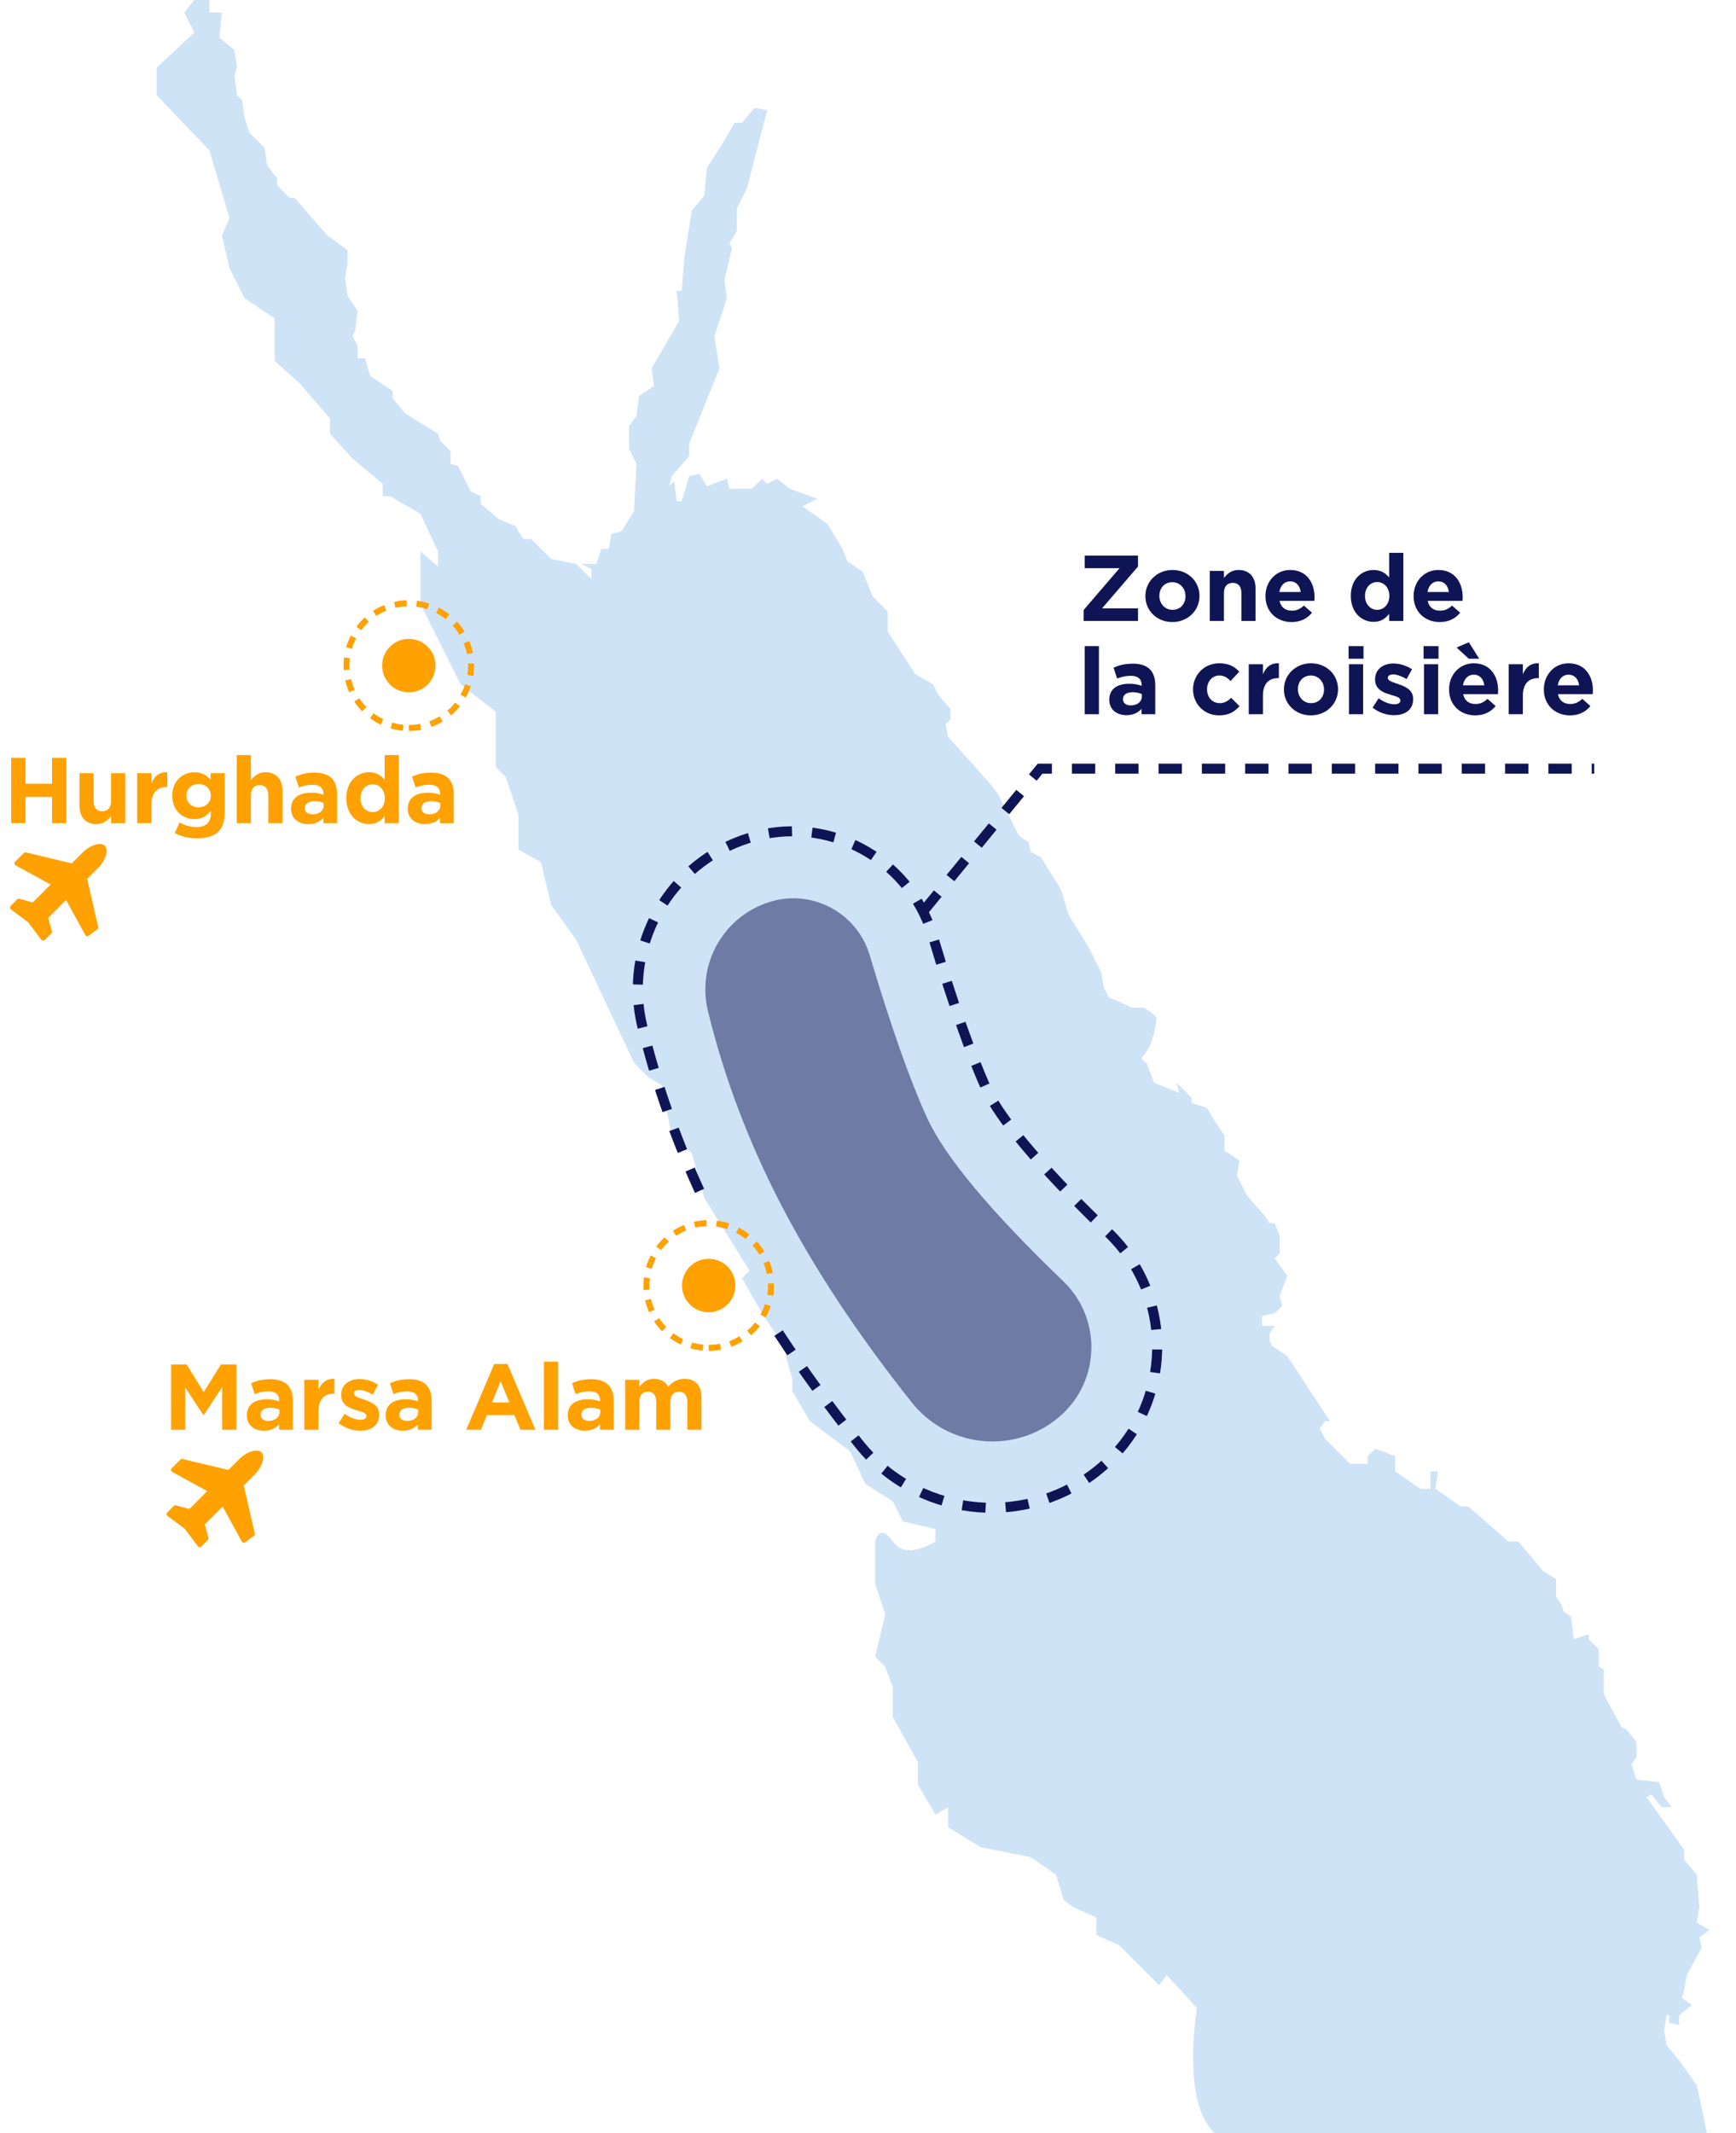 <?xml version="1.0" encoding="UTF-8"?>
<svg width="521px" height="640px" viewBox="0 0 521 640" version="1.1" xmlns="http://www.w3.org/2000/svg" xmlns:xlink="http://www.w3.org/1999/xlink">
    <!-- Generator: Sketch 60.1 (88133) - https://sketch.com -->
    <title>circuit-bde</title>
    <desc>Created with Sketch.</desc>
    <g id="circuit-bde" stroke="none" stroke-width="1" fill="none" fill-rule="evenodd">
        <g id="Group" transform="translate(47, 0)" fill="#CFE3F6">
            <path d="M317.453,640 C311.421,633.984 309.661,621.449 312.175,602.397 L303.126,592.62 L300.864,595.629 L288.799,583.596 L282.013,580.588 L282.013,575.323 L275.227,572.315 L272.21,570.059 L269.948,562.538 L262.408,557.274 L247.327,554.266 L237.524,548.249 L237.524,542.233 L233.754,544.489 L228.476,535.464 L228.476,528.696 L220.935,515.159 L220.935,506.134 L218.673,500.118 L215.657,497.109 L218.673,484.324 L215.657,475.3 L215.657,462.515 C216.662,459.005 218.422,459.005 220.935,462.515 C223.449,466.024 227.722,466.024 233.754,462.515 L233.754,458.754 L223.951,456.498 L220.935,450.482 L212.641,445.217 L208.117,435.441 L196.052,426.416 L190.773,417.391 L190.773,413.631 L187.757,403.102 L181.725,394.078 L175.693,383.549 L177.955,381.293 L164.382,359.483 L160.612,345.946 L154.579,340.682 L151.563,325.64 L147.793,323.384 L143.269,318.872 L125.926,282.021 L118.385,271.492 L115.369,258.707 L108.583,254.947 L108.583,244.418 L104.812,233.137 L101.796,230.129 L101.796,221.105 L101.796,213.584 L91.239,205.311 L79.175,181.246 L79.175,169.965 L79.175,165.452 L84.453,169.965 L84.453,165.452 L79.175,154.172 L70.126,148.907 L67.864,148.907 L67.864,145.147 L58.816,137.626 L52.029,130.106 L52.029,125.593 L42.981,115.065 L35.44,108.296 L35.44,95.511 L26.392,89.495 L21.867,80.47 L19.605,70.693 L21.867,65.429 L15.835,45.123 L0,28.578 L0,20.306 L11.311,9.777 L8.294,3.76 L11.311,0 L15.835,0 L15.835,3.76 L19.605,3.76 L18.851,11.281 L23.375,15.041 L24.129,20.306 L23.375,22.562 L24.129,28.578 L25.638,30.082 L26.392,35.347 L27.9,39.859 L30.162,42.115 L32.424,44.371 L33.178,49.636 L35.44,52.644 L36.194,53.396 L36.194,55.652 L39.964,59.412 L41.472,59.412 L51.275,70.693 L56.553,74.454 L57.307,75.206 L57.307,78.966 L56.553,83.478 L57.307,88.743 L60.324,93.255 L59.57,99.271 L58.816,100.776 L59.57,102.28 L60.324,103.784 L60.324,106.04 L60.324,107.544 L62.586,107.544 L64.094,112.808 L70.88,117.321 L70.88,119.577 L74.65,124.089 L84.453,130.106 L85.207,132.362 L88.223,135.37 L88.223,139.13 L90.485,139.882 L94.256,147.403 L97.272,148.907 L97.272,151.163 L102.55,155.676 L107.828,157.932 L108.583,159.436 L110.091,161.692 L112.353,161.692 L118.385,167.709 L125.926,169.213 L130.45,173.725 L130.45,170.717 L127.434,169.213 L131.958,169.213 L133.466,164.7 L135.728,164.7 L136.482,160.188 L139.498,159.436 L143.269,153.42 L144.023,139.13 L141.761,134.618 L141.761,127.85 L144.023,124.841 L144.777,118.825 L149.301,115.817 L148.547,110.552 L156.841,96.263 L156.087,87.239 L157.595,87.239 L158.35,77.462 L160.612,63.173 L164.382,58.66 L165.136,50.388 L170.414,42.115 L173.43,36.851 L175.693,36.851 L179.463,32.338 L183.233,33.09 L177.201,56.404 L174.184,62.421 L174.184,69.189 L171.922,72.949 L172.676,74.454 L170.414,84.23 L171.168,89.495 L167.398,100.776 L168.906,110.552 L159.858,133.114 L159.858,136.874 L154.579,142.891 L153.825,145.899 L155.333,144.395 L156.087,150.411 L157.595,150.411 L159.858,142.891 L162.874,142.139 L165.136,145.899 L171.168,143.643 L171.922,146.651 L178.709,146.651 L181.725,143.643 L183.233,145.147 L186.249,143.643 L190.019,146.651 L198.314,149.659 L193.79,151.915 L201.33,157.18 L205.854,164.7 L207.362,168.461 L211.887,171.469 L214.903,178.989 L219.427,183.502 L219.427,189.518 L227.722,202.303 L233,205.311 L234.508,208.32 L238.278,212.832 L238.278,215.84 L236.77,217.344 L237.524,221.105 L244.311,228.625 L250.343,235.394 L252.605,238.402 L254.113,241.41 L258.638,250.435 L259.392,251.187 L261.654,252.691 L262.408,255.699 L265.424,257.203 L271.456,266.98 L273.718,274.501 L279.751,284.277 L283.521,291.798 L284.275,296.31 L285.783,299.318 L289.553,300.823 L292.57,302.327 L294.078,302.327 L296.34,302.327 L298.602,303.831 L300.11,305.335 C299.607,310.85 298.099,314.861 295.586,317.368 C296.088,318.371 296.591,318.872 297.094,318.872 L299.356,324.888 L306.896,327.897 L306.142,324.888 L310.667,329.401 L310.667,330.905 L315.191,332.409 L317.453,336.169 L320.469,340.682 L320.469,345.194 L324.994,348.202 L324.239,352.714 L327.256,358.731 L332.534,364.747 L334.042,367.004 L335.55,367.004 L337.058,370.764 L337.058,373.02 L337.058,376.028 L335.55,377.532 L339.32,382.797 L337.058,388.813 L337.812,391.821 L335.55,394.078 L331.78,394.83 L331.78,397.838 L335.55,397.838 L334.042,400.094 L334.042,402.35 L334.796,403.854 L337.058,405.358 L339.32,406.863 L352.139,426.416 L350.631,426.416 L349.123,428.672 L350.631,431.68 L354.401,435.441 L358.172,439.201 L363.45,439.201 L363.45,436.945 L365.712,434.689 L367.974,435.441 L371.744,436.945 L371.744,441.457 L379.285,446.722 L382.301,446.722 L382.301,441.457 L384.563,441.457 L383.809,446.722 L391.35,451.986 L393.612,451.986 L405.676,462.515 L408.693,462.515 L416.233,471.539 L420.003,473.796 L420.003,479.06 L421.511,481.316 L422.265,483.572 L424.528,485.076 L425.282,491.845 L429.806,490.341 L429.806,491.845 L432.822,494.853 L432.822,500.118 L434.33,500.87 L434.33,508.39 L439.608,518.167 L441.117,518.919 L444.133,522.679 L444.133,527.192 L442.625,529.448 L444.133,533.96 L450.919,534.712 L452.427,539.224 L454.689,542.233 L451.673,542.233 L448.657,538.472 L447.149,539.224 L458.46,555.018 L458.46,558.026 L462.23,562.538 L462.984,572.315 L462.23,576.827 L466,579.083 L462.984,581.34 L463.738,584.348 L459.214,592.62 L458.46,597.133 L457.706,599.389 L460.722,601.645 L456.951,604.653 L456.951,607.662 L453.935,606.91 L453.935,604.653 L453.181,604.653 L452.427,609.166 L453.181,613.678 L456.951,618.19 L462.23,625.711 L463.738,632.479 L465.246,640 C374.258,640 324.994,640 317.453,640 Z" id="Path-5"></path>
        </g>
        <g id="Group-2" transform="translate(50, 367)">
            <g id="Group-Copy" transform="translate(144, 0)">
                <ellipse id="Oval" fill="#FFA100" cx="18.691" cy="18.711" rx="8.01" ry="8.019"></ellipse>
                <path d="M18.691,37.422 C29.013,37.422 37.381,29.045 37.381,18.711 C37.381,8.377 29.013,0 18.691,0 C8.368,0 0,8.377 0,18.711 C0,29.045 8.368,37.422 18.691,37.422 Z" id="Oval-Copy" stroke="#FFA100" stroke-width="1.8" stroke-dasharray="3.6,3"></path>
            </g>
            <path d="M5.58,62 L5.58,49.288 L11.04,57.576 L11.152,57.576 L16.668,49.204 L16.668,62 L20.952,62 L20.952,42.4 L16.304,42.4 L11.152,50.688 L6,42.4 L1.352,42.4 L1.352,62 L5.58,62 Z M29.236,62.28 C31.308,62.28 32.736,61.524 33.772,60.376 L33.772,62 L37.888,62 L37.888,53.292 C37.888,51.276 37.384,49.624 36.264,48.504 C35.2,47.44 33.52,46.824 31.196,46.824 C28.648,46.824 27.024,47.3 25.372,48.028 L26.436,51.276 C27.808,50.772 28.956,50.464 30.58,50.464 C32.708,50.464 33.8,51.444 33.8,53.208 L33.8,53.46 C32.736,53.096 31.644,52.844 30.132,52.844 C26.576,52.844 24.084,54.356 24.084,57.632 L24.084,57.688 C24.084,60.656 26.408,62.28 29.236,62.28 Z M30.524,59.34 C29.152,59.34 28.2,58.668 28.2,57.52 L28.2,57.464 C28.2,56.12 29.32,55.392 31.14,55.392 C32.176,55.392 33.128,55.616 33.856,55.952 L33.856,56.708 C33.856,58.248 32.512,59.34 30.524,59.34 Z M45.585,62 L45.585,56.456 C45.585,52.872 47.321,51.164 50.149,51.164 L50.373,51.164 L50.373,46.712 C47.853,46.6 46.453,47.944 45.585,50.016 L45.585,46.992 L41.329,46.992 L41.329,62 L45.585,62 Z M58.069,62.28 C61.317,62.28 63.809,60.768 63.809,57.436 L63.809,57.38 C63.809,54.636 61.373,53.628 59.273,52.928 C57.649,52.368 56.221,51.976 56.221,51.136 L56.221,51.08 C56.221,50.492 56.753,50.044 57.789,50.044 C58.881,50.044 60.365,50.576 61.849,51.444 L63.473,48.504 C61.849,47.412 59.777,46.768 57.873,46.768 C54.849,46.768 52.385,48.476 52.385,51.528 L52.385,51.584 C52.385,54.496 54.765,55.476 56.865,56.092 C58.517,56.596 59.973,56.904 59.973,57.828 L59.973,57.884 C59.973,58.556 59.413,59.004 58.181,59.004 C56.781,59.004 55.073,58.388 53.449,57.212 L51.629,60.012 C53.617,61.58 55.969,62.28 58.069,62.28 Z M70.889,62.28 C72.961,62.28 74.389,61.524 75.425,60.376 L75.425,62 L79.541,62 L79.541,53.292 C79.541,51.276 79.037,49.624 77.917,48.504 C76.853,47.44 75.173,46.824 72.849,46.824 C70.301,46.824 68.677,47.3 67.025,48.028 L68.089,51.276 C69.461,50.772 70.609,50.464 72.233,50.464 C74.361,50.464 75.453,51.444 75.453,53.208 L75.453,53.46 C74.389,53.096 73.297,52.844 71.785,52.844 C68.229,52.844 65.737,54.356 65.737,57.632 L65.737,57.688 C65.737,60.656 68.061,62.28 70.889,62.28 Z M72.177,59.34 C70.805,59.34 69.853,58.668 69.853,57.52 L69.853,57.464 C69.853,56.12 70.973,55.392 72.793,55.392 C73.829,55.392 74.781,55.616 75.509,55.952 L75.509,56.708 C75.509,58.248 74.165,59.34 72.177,59.34 Z M94.318,62 L96.11,57.604 L104.398,57.604 L106.19,62 L110.698,62 L102.298,42.26 L98.322,42.26 L89.922,62 L94.318,62 Z M102.858,53.796 L97.65,53.796 L100.254,47.44 L102.858,53.796 Z M117.499,62 L117.499,41.56 L113.243,41.56 L113.243,62 L117.499,62 Z M125.531,62.28 C127.603,62.28 129.031,61.524 130.067,60.376 L130.067,62 L134.183,62 L134.183,53.292 C134.183,51.276 133.679,49.624 132.559,48.504 C131.495,47.44 129.815,46.824 127.491,46.824 C124.943,46.824 123.319,47.3 121.667,48.028 L122.731,51.276 C124.103,50.772 125.251,50.464 126.875,50.464 C129.003,50.464 130.095,51.444 130.095,53.208 L130.095,53.46 C129.031,53.096 127.939,52.844 126.427,52.844 C122.871,52.844 120.379,54.356 120.379,57.632 L120.379,57.688 C120.379,60.656 122.703,62.28 125.531,62.28 Z M126.819,59.34 C125.447,59.34 124.495,58.668 124.495,57.52 L124.495,57.464 C124.495,56.12 125.615,55.392 127.435,55.392 C128.471,55.392 129.423,55.616 130.151,55.952 L130.151,56.708 C130.151,58.248 128.807,59.34 126.819,59.34 Z M141.879,62 L141.879,53.628 C141.879,51.612 142.859,50.576 144.455,50.576 C146.051,50.576 146.947,51.612 146.947,53.628 L146.947,62 L151.203,62 L151.203,53.628 C151.203,51.612 152.183,50.576 153.779,50.576 C155.375,50.576 156.271,51.612 156.271,53.628 L156.271,62 L160.527,62 L160.527,52.228 C160.527,48.616 158.623,46.712 155.459,46.712 C153.415,46.712 151.847,47.552 150.531,49.092 C149.747,47.58 148.263,46.712 146.303,46.712 C144.147,46.712 142.859,47.86 141.879,49.12 L141.879,46.992 L137.623,46.992 L137.623,62 L141.879,62 Z" id="MarsaAlam" fill="#FFA100" fill-rule="nonzero"></path>
            <g id="plane" transform="translate(0, 68)" fill="#FFA100" fill-rule="nonzero">
                <path d="M28.473,0.759 C29.08,1.476 29.163,2.497 28.721,3.821 C28.28,5.146 27.535,6.332 26.487,7.38 L23.155,10.712 L26.466,25.113 C26.535,25.375 26.452,25.602 26.218,25.795 L23.569,27.782 C23.473,27.865 23.342,27.906 23.176,27.906 C23.121,27.906 23.073,27.899 23.031,27.885 C22.824,27.844 22.679,27.733 22.597,27.554 L16.824,17.043 L11.465,22.402 L12.561,26.416 C12.63,26.651 12.575,26.864 12.396,27.058 L10.41,29.044 C10.285,29.168 10.127,29.23 9.934,29.23 L9.892,29.23 C9.685,29.203 9.52,29.113 9.396,28.961 L5.485,23.747 L0.271,19.836 C0.119,19.74 0.029,19.581 0.002,19.36 C-0.012,19.181 0.05,19.009 0.188,18.843 L2.174,16.836 C2.299,16.712 2.457,16.65 2.65,16.65 C2.733,16.65 2.788,16.657 2.816,16.671 L6.83,17.767 L12.189,12.408 L1.678,6.635 C1.485,6.525 1.367,6.36 1.326,6.139 C1.299,5.918 1.361,5.732 1.512,5.58 L4.161,2.932 C4.354,2.752 4.561,2.697 4.782,2.766 L18.541,6.056 L21.852,2.745 C22.9,1.697 24.086,0.952 25.411,0.511 C26.735,0.069 27.756,0.152 28.473,0.759 Z" id="Path"></path>
            </g>
        </g>
        <g id="Group-2-Copy" transform="translate(3, 181)">
            <path d="M4.664,66 L4.664,58.132 L12.616,58.132 L12.616,66 L16.928,66 L16.928,46.4 L12.616,46.4 L12.616,54.156 L4.664,54.156 L4.664,46.4 L0.352,46.4 L0.352,66 L4.664,66 Z M25.94,66.28 C28.096,66.28 29.356,65.132 30.336,63.872 L30.336,66 L34.592,66 L34.592,50.992 L30.336,50.992 L30.336,59.364 C30.336,61.38 29.3,62.416 27.676,62.416 C26.052,62.416 25.1,61.38 25.1,59.364 L25.1,50.992 L20.844,50.992 L20.844,60.708 C20.844,64.152 22.72,66.28 25.94,66.28 Z M42.429,66 L42.429,60.456 C42.429,56.872 44.165,55.164 46.993,55.164 L47.217,55.164 L47.217,50.712 C44.697,50.6 43.297,51.944 42.429,54.016 L42.429,50.992 L38.173,50.992 L38.173,66 L42.429,66 Z M56.089,70.536 C59.001,70.536 61.157,69.92 62.557,68.52 C63.817,67.26 64.461,65.3 64.461,62.612 L64.461,50.992 L60.205,50.992 L60.205,52.952 C59.057,51.692 57.685,50.712 55.361,50.712 C51.917,50.712 48.697,53.232 48.697,57.712 L48.697,57.768 C48.697,62.22 51.861,64.768 55.361,64.768 C57.629,64.768 59.001,63.844 60.261,62.332 L60.261,63.06 C60.261,65.748 58.889,67.148 55.977,67.148 C53.989,67.148 52.449,66.644 50.909,65.776 L49.453,68.968 C51.357,69.976 53.653,70.536 56.089,70.536 Z M56.593,61.24 C54.521,61.24 52.953,59.84 52.953,57.768 L52.953,57.712 C52.953,55.668 54.521,54.24 56.593,54.24 C58.665,54.24 60.261,55.668 60.261,57.712 L60.261,57.768 C60.261,59.812 58.665,61.24 56.593,61.24 Z M72.297,66 L72.297,57.628 C72.297,55.612 73.333,54.576 74.957,54.576 C76.581,54.576 77.533,55.612 77.533,57.628 L77.533,66 L81.789,66 L81.789,56.284 C81.789,52.84 79.913,50.712 76.693,50.712 C74.537,50.712 73.277,51.86 72.297,53.12 L72.297,45.56 L68.041,45.56 L68.041,66 L72.297,66 Z M89.514,66.28 C91.586,66.28 93.014,65.524 94.05,64.376 L94.05,66 L98.166,66 L98.166,57.292 C98.166,55.276 97.662,53.624 96.542,52.504 C95.478,51.44 93.798,50.824 91.474,50.824 C88.926,50.824 87.302,51.3 85.65,52.028 L86.714,55.276 C88.086,54.772 89.234,54.464 90.858,54.464 C92.986,54.464 94.078,55.444 94.078,57.208 L94.078,57.46 C93.014,57.096 91.922,56.844 90.41,56.844 C86.854,56.844 84.362,58.356 84.362,61.632 L84.362,61.688 C84.362,64.656 86.686,66.28 89.514,66.28 Z M90.802,63.34 C89.43,63.34 88.478,62.668 88.478,61.52 L88.478,61.464 C88.478,60.12 89.598,59.392 91.418,59.392 C92.454,59.392 93.406,59.616 94.134,59.952 L94.134,60.708 C94.134,62.248 92.79,63.34 90.802,63.34 Z M107.766,66.28 C109.978,66.28 111.406,65.244 112.442,63.844 L112.442,66 L116.698,66 L116.698,45.56 L112.442,45.56 L112.442,52.952 C111.434,51.748 110.034,50.712 107.766,50.712 C104.21,50.712 100.934,53.456 100.934,58.468 L100.934,58.524 C100.934,63.536 104.266,66.28 107.766,66.28 Z M108.858,62.668 C106.87,62.668 105.19,61.016 105.19,58.524 L105.19,58.468 C105.19,55.948 106.87,54.324 108.858,54.324 C110.846,54.324 112.498,55.976 112.498,58.468 L112.498,58.524 C112.498,61.016 110.846,62.668 108.858,62.668 Z M124.535,66.28 C126.607,66.28 128.035,65.524 129.071,64.376 L129.071,66 L133.187,66 L133.187,57.292 C133.187,55.276 132.683,53.624 131.563,52.504 C130.499,51.44 128.819,50.824 126.495,50.824 C123.947,50.824 122.323,51.3 120.671,52.028 L121.735,55.276 C123.107,54.772 124.255,54.464 125.879,54.464 C128.007,54.464 129.099,55.444 129.099,57.208 L129.099,57.46 C128.035,57.096 126.943,56.844 125.431,56.844 C121.875,56.844 119.383,58.356 119.383,61.632 L119.383,61.688 C119.383,64.656 121.707,66.28 124.535,66.28 Z M125.823,63.34 C124.451,63.34 123.499,62.668 123.499,61.52 L123.499,61.464 C123.499,60.12 124.619,59.392 126.439,59.392 C127.475,59.392 128.427,59.616 129.155,59.952 L129.155,60.708 C129.155,62.248 127.811,63.34 125.823,63.34 Z" id="Hurghada" fill="#FFA100" fill-rule="nonzero"></path>
            <g id="Group-Copy" transform="translate(101, 0)">
                <ellipse id="Oval" fill="#FFA100" cx="18.691" cy="18.711" rx="8.01" ry="8.019"></ellipse>
                <path d="M18.691,37.422 C29.013,37.422 37.381,29.045 37.381,18.711 C37.381,8.377 29.013,0 18.691,0 C8.368,0 0,8.377 0,18.711 C0,29.045 8.368,37.422 18.691,37.422 Z" id="Oval-Copy" stroke="#FFA100" stroke-width="1.8" stroke-dasharray="3.6,3"></path>
            </g>
            <g id="plane" transform="translate(0, 72)" fill="#FFA100" fill-rule="nonzero">
                <path d="M28.473,0.759 C29.08,1.476 29.163,2.497 28.721,3.821 C28.28,5.146 27.535,6.332 26.487,7.38 L23.155,10.712 L26.466,25.113 C26.535,25.375 26.452,25.602 26.218,25.795 L23.569,27.782 C23.473,27.865 23.342,27.906 23.176,27.906 C23.121,27.906 23.073,27.899 23.031,27.885 C22.824,27.844 22.679,27.733 22.597,27.554 L16.824,17.043 L11.465,22.402 L12.561,26.416 C12.63,26.651 12.575,26.864 12.396,27.058 L10.41,29.044 C10.285,29.168 10.127,29.23 9.934,29.23 L9.892,29.23 C9.685,29.203 9.52,29.113 9.396,28.961 L5.485,23.747 L0.271,19.836 C0.119,19.74 0.029,19.581 0.002,19.36 C-0.012,19.181 0.05,19.009 0.188,18.843 L2.174,16.836 C2.299,16.712 2.457,16.65 2.65,16.65 C2.733,16.65 2.788,16.657 2.816,16.671 L6.83,17.767 L12.189,12.408 L1.678,6.635 C1.485,6.525 1.367,6.36 1.326,6.139 C1.299,5.918 1.361,5.732 1.512,5.58 L4.161,2.932 C4.354,2.752 4.561,2.697 4.782,2.766 L18.541,6.056 L21.852,2.745 C22.9,1.697 24.086,0.952 25.411,0.511 C26.735,0.069 27.756,0.152 28.473,0.759 Z" id="Path"></path>
            </g>
        </g>
        <path d="M341.533,186.308 L341.533,182.528 L330.753,182.528 L341.533,169.984 L341.533,166.708 L325.545,166.708 L325.545,170.488 L335.989,170.488 L325.209,183.032 L325.209,186.308 L341.533,186.308 Z M351.837,186.644 C356.513,186.644 359.985,183.144 359.985,178.832 L359.985,178.776 C359.985,174.464 356.541,171.02 351.893,171.02 C347.217,171.02 343.745,174.52 343.745,178.832 L343.745,178.888 C343.745,183.2 347.189,186.644 351.837,186.644 Z M351.893,182.976 C349.541,182.976 347.945,181.044 347.945,178.832 L347.945,178.776 C347.945,176.564 349.401,174.688 351.837,174.688 C354.189,174.688 355.785,176.62 355.785,178.832 L355.785,178.888 C355.785,181.1 354.329,182.976 351.893,182.976 Z M367.321,186.308 L367.321,177.936 C367.321,175.92 368.357,174.884 369.981,174.884 C371.605,174.884 372.557,175.92 372.557,177.936 L372.557,186.308 L376.813,186.308 L376.813,176.592 C376.813,173.148 374.937,171.02 371.717,171.02 C369.561,171.02 368.301,172.168 367.321,173.428 L367.321,171.3 L363.065,171.3 L363.065,186.308 L367.321,186.308 Z M387.621,186.644 C390.337,186.644 392.353,185.58 393.753,183.844 L391.317,181.688 C390.141,182.78 389.105,183.228 387.677,183.228 C385.773,183.228 384.429,182.22 384.009,180.288 L394.453,180.288 C394.481,179.896 394.509,179.504 394.509,179.168 C394.509,174.912 392.213,171.02 387.201,171.02 C382.833,171.02 379.781,174.548 379.781,178.832 L379.781,178.888 C379.781,183.48 383.113,186.644 387.621,186.644 Z M390.365,177.628 L383.953,177.628 C384.289,175.696 385.437,174.436 387.201,174.436 C388.993,174.436 390.113,175.724 390.365,177.628 Z M412.233,186.588 C414.445,186.588 415.873,185.552 416.909,184.152 L416.909,186.308 L421.165,186.308 L421.165,165.868 L416.909,165.868 L416.909,173.26 C415.901,172.056 414.501,171.02 412.233,171.02 C408.677,171.02 405.401,173.764 405.401,178.776 L405.401,178.832 C405.401,183.844 408.733,186.588 412.233,186.588 Z M413.325,182.976 C411.337,182.976 409.657,181.324 409.657,178.832 L409.657,178.776 C409.657,176.256 411.337,174.632 413.325,174.632 C415.313,174.632 416.965,176.284 416.965,178.776 L416.965,178.832 C416.965,181.324 415.313,182.976 413.325,182.976 Z M432.085,186.644 C434.801,186.644 436.817,185.58 438.217,183.844 L435.781,181.688 C434.605,182.78 433.569,183.228 432.141,183.228 C430.237,183.228 428.893,182.22 428.473,180.288 L438.917,180.288 C438.945,179.896 438.973,179.504 438.973,179.168 C438.973,174.912 436.677,171.02 431.665,171.02 C427.297,171.02 424.245,174.548 424.245,178.832 L424.245,178.888 C424.245,183.48 427.577,186.644 432.085,186.644 Z M434.829,177.628 L428.417,177.628 C428.753,175.696 429.901,174.436 431.665,174.436 C433.457,174.436 434.577,175.724 434.829,177.628 Z M329.801,214.308 L329.801,193.868 L325.545,193.868 L325.545,214.308 L329.801,214.308 Z M338.061,214.588 C340.133,214.588 341.561,213.832 342.597,212.684 L342.597,214.308 L346.713,214.308 L346.713,205.6 C346.713,203.584 346.209,201.932 345.089,200.812 C344.025,199.748 342.345,199.132 340.021,199.132 C337.473,199.132 335.849,199.608 334.197,200.336 L335.261,203.584 C336.633,203.08 337.781,202.772 339.405,202.772 C341.533,202.772 342.625,203.752 342.625,205.516 L342.625,205.768 C341.561,205.404 340.469,205.152 338.957,205.152 C335.401,205.152 332.909,206.664 332.909,209.94 L332.909,209.996 C332.909,212.964 335.233,214.588 338.061,214.588 Z M339.349,211.648 C337.977,211.648 337.025,210.976 337.025,209.828 L337.025,209.772 C337.025,208.428 338.145,207.7 339.965,207.7 C341.001,207.7 341.953,207.924 342.681,208.26 L342.681,209.016 C342.681,210.556 341.337,211.648 339.349,211.648 Z M365.865,214.644 C368.861,214.644 370.541,213.496 371.997,211.9 L369.505,209.38 C368.469,210.36 367.489,210.976 366.061,210.976 C363.737,210.976 362.253,209.128 362.253,206.832 L362.253,206.776 C362.253,204.564 363.765,202.688 365.893,202.688 C367.405,202.688 368.357,203.332 369.309,204.34 L371.913,201.54 C370.513,199.972 368.749,199.02 365.921,199.02 C361.329,199.02 358.053,202.548 358.053,206.832 L358.053,206.888 C358.053,211.172 361.357,214.644 365.865,214.644 Z M379.025,214.308 L379.025,208.764 C379.025,205.18 380.761,203.472 383.589,203.472 L383.813,203.472 L383.813,199.02 C381.293,198.908 379.893,200.252 379.025,202.324 L379.025,199.3 L374.769,199.3 L374.769,214.308 L379.025,214.308 Z M393.417,214.644 C398.093,214.644 401.565,211.144 401.565,206.832 L401.565,206.776 C401.565,202.464 398.121,199.02 393.473,199.02 C388.797,199.02 385.325,202.52 385.325,206.832 L385.325,206.888 C385.325,211.2 388.769,214.644 393.417,214.644 Z M393.473,210.976 C391.121,210.976 389.525,209.044 389.525,206.832 L389.525,206.776 C389.525,204.564 390.981,202.688 393.417,202.688 C395.769,202.688 397.365,204.62 397.365,206.832 L397.365,206.888 C397.365,209.1 395.909,210.976 393.473,210.976 Z M409.209,197.648 L409.209,193.868 L404.729,193.868 L404.729,197.648 L409.209,197.648 Z M409.097,214.308 L409.097,199.3 L404.841,199.3 L404.841,214.308 L409.097,214.308 Z M418.365,214.588 C421.613,214.588 424.105,213.076 424.105,209.744 L424.105,209.688 C424.105,206.944 421.669,205.936 419.569,205.236 C417.945,204.676 416.517,204.284 416.517,203.444 L416.517,203.388 C416.517,202.8 417.049,202.352 418.085,202.352 C419.177,202.352 420.661,202.884 422.145,203.752 L423.769,200.812 C422.145,199.72 420.073,199.076 418.169,199.076 C415.145,199.076 412.681,200.784 412.681,203.836 L412.681,203.892 C412.681,206.804 415.061,207.784 417.161,208.4 C418.813,208.904 420.269,209.212 420.269,210.136 L420.269,210.192 C420.269,210.864 419.709,211.312 418.477,211.312 C417.077,211.312 415.369,210.696 413.745,209.52 L411.925,212.32 C413.913,213.888 416.265,214.588 418.365,214.588 Z M431.721,197.648 L431.721,193.868 L427.241,193.868 L427.241,197.648 L431.721,197.648 Z M431.609,214.308 L431.609,199.3 L427.353,199.3 L427.353,214.308 L431.609,214.308 Z M443.929,197.648 L440.821,192.692 L437.153,194.288 L440.793,197.648 L443.929,197.648 Z M442.725,214.644 C445.441,214.644 447.457,213.58 448.857,211.844 L446.421,209.688 C445.245,210.78 444.209,211.228 442.781,211.228 C440.877,211.228 439.533,210.22 439.113,208.288 L449.557,208.288 C449.585,207.896 449.613,207.504 449.613,207.168 C449.613,202.912 447.317,199.02 442.305,199.02 C437.937,199.02 434.885,202.548 434.885,206.832 L434.885,206.888 C434.885,211.48 438.217,214.644 442.725,214.644 Z M445.469,205.628 L439.057,205.628 C439.393,203.696 440.541,202.436 442.305,202.436 C444.097,202.436 445.217,203.724 445.469,205.628 Z M457.033,214.308 L457.033,208.764 C457.033,205.18 458.769,203.472 461.597,203.472 L461.821,203.472 L461.821,199.02 C459.301,198.908 457.901,200.252 457.033,202.324 L457.033,199.3 L452.777,199.3 L452.777,214.308 L457.033,214.308 Z M471.173,214.644 C473.889,214.644 475.905,213.58 477.305,211.844 L474.869,209.688 C473.693,210.78 472.657,211.228 471.229,211.228 C469.325,211.228 467.981,210.22 467.561,208.288 L478.005,208.288 C478.033,207.896 478.061,207.504 478.061,207.168 C478.061,202.912 475.765,199.02 470.753,199.02 C466.385,199.02 463.333,202.548 463.333,206.832 L463.333,206.888 C463.333,211.48 466.665,214.644 471.173,214.644 Z M473.917,205.628 L467.505,205.628 C467.841,203.696 468.989,202.436 470.753,202.436 C472.545,202.436 473.665,203.724 473.917,205.628 Z" id="Zonedelacroisière" fill="#0F1554" fill-rule="nonzero"></path>
        <path d="M277,273.522 L312.152,230.629 L478.445,230.629" id="Path-2" stroke="#0F1554" stroke-width="3" stroke-dasharray="7,6"></path>
        <path d="M209.714,322.722 C231.029,328.607 247.846,332.357 260.165,333.971 C272.812,335.629 293.907,332.735 323.449,325.29 C338.149,321.585 353.07,330.499 356.775,345.199 C356.998,346.085 357.177,346.981 357.311,347.884 C359.812,364.765 348.155,380.479 331.273,382.981 C330.93,383.032 330.585,383.077 330.24,383.116 C304.284,386.073 280.496,386.676 258.874,384.926 C237.744,383.216 217.515,379.164 198.186,372.77 C184.398,368.21 176.538,353.71 180.241,339.668 C183.607,326.904 196.683,319.284 209.447,322.65 C209.536,322.674 209.625,322.698 209.714,322.722 Z" id="Rectangle" fill="#0F1554" opacity="0.5" transform="translate(267.927, 350.951) rotate(58) translate(-267.927, -350.951) "></path>
        <path d="M288.603,404.841 C301.671,404.573 315.315,403.626 329.537,402.007 C330.106,401.942 330.673,401.867 331.239,401.784 C359.047,397.662 378.249,371.779 374.128,343.97 C373.897,342.409 373.588,340.861 373.202,339.33 C366.798,313.919 341.006,298.511 315.595,304.915 L313.164,305.522 C287.204,311.938 268.981,314.363 259.798,313.16 C248.737,311.71 233.082,308.236 213.059,302.734 L212.071,302.462 C211.905,302.416 211.743,302.373 211.581,302.33 C188.135,296.148 164.118,310.142 157.936,333.587 C151.539,357.847 165.119,382.898 188.939,390.777 C206.19,396.484 224.084,400.457 242.601,402.7" id="Rectangle-Copy" stroke="#0F1554" stroke-width="3" stroke-dasharray="7,6" transform="translate(265.521, 352.855) rotate(58) translate(-265.521, -352.855) "></path>
    </g>
</svg>